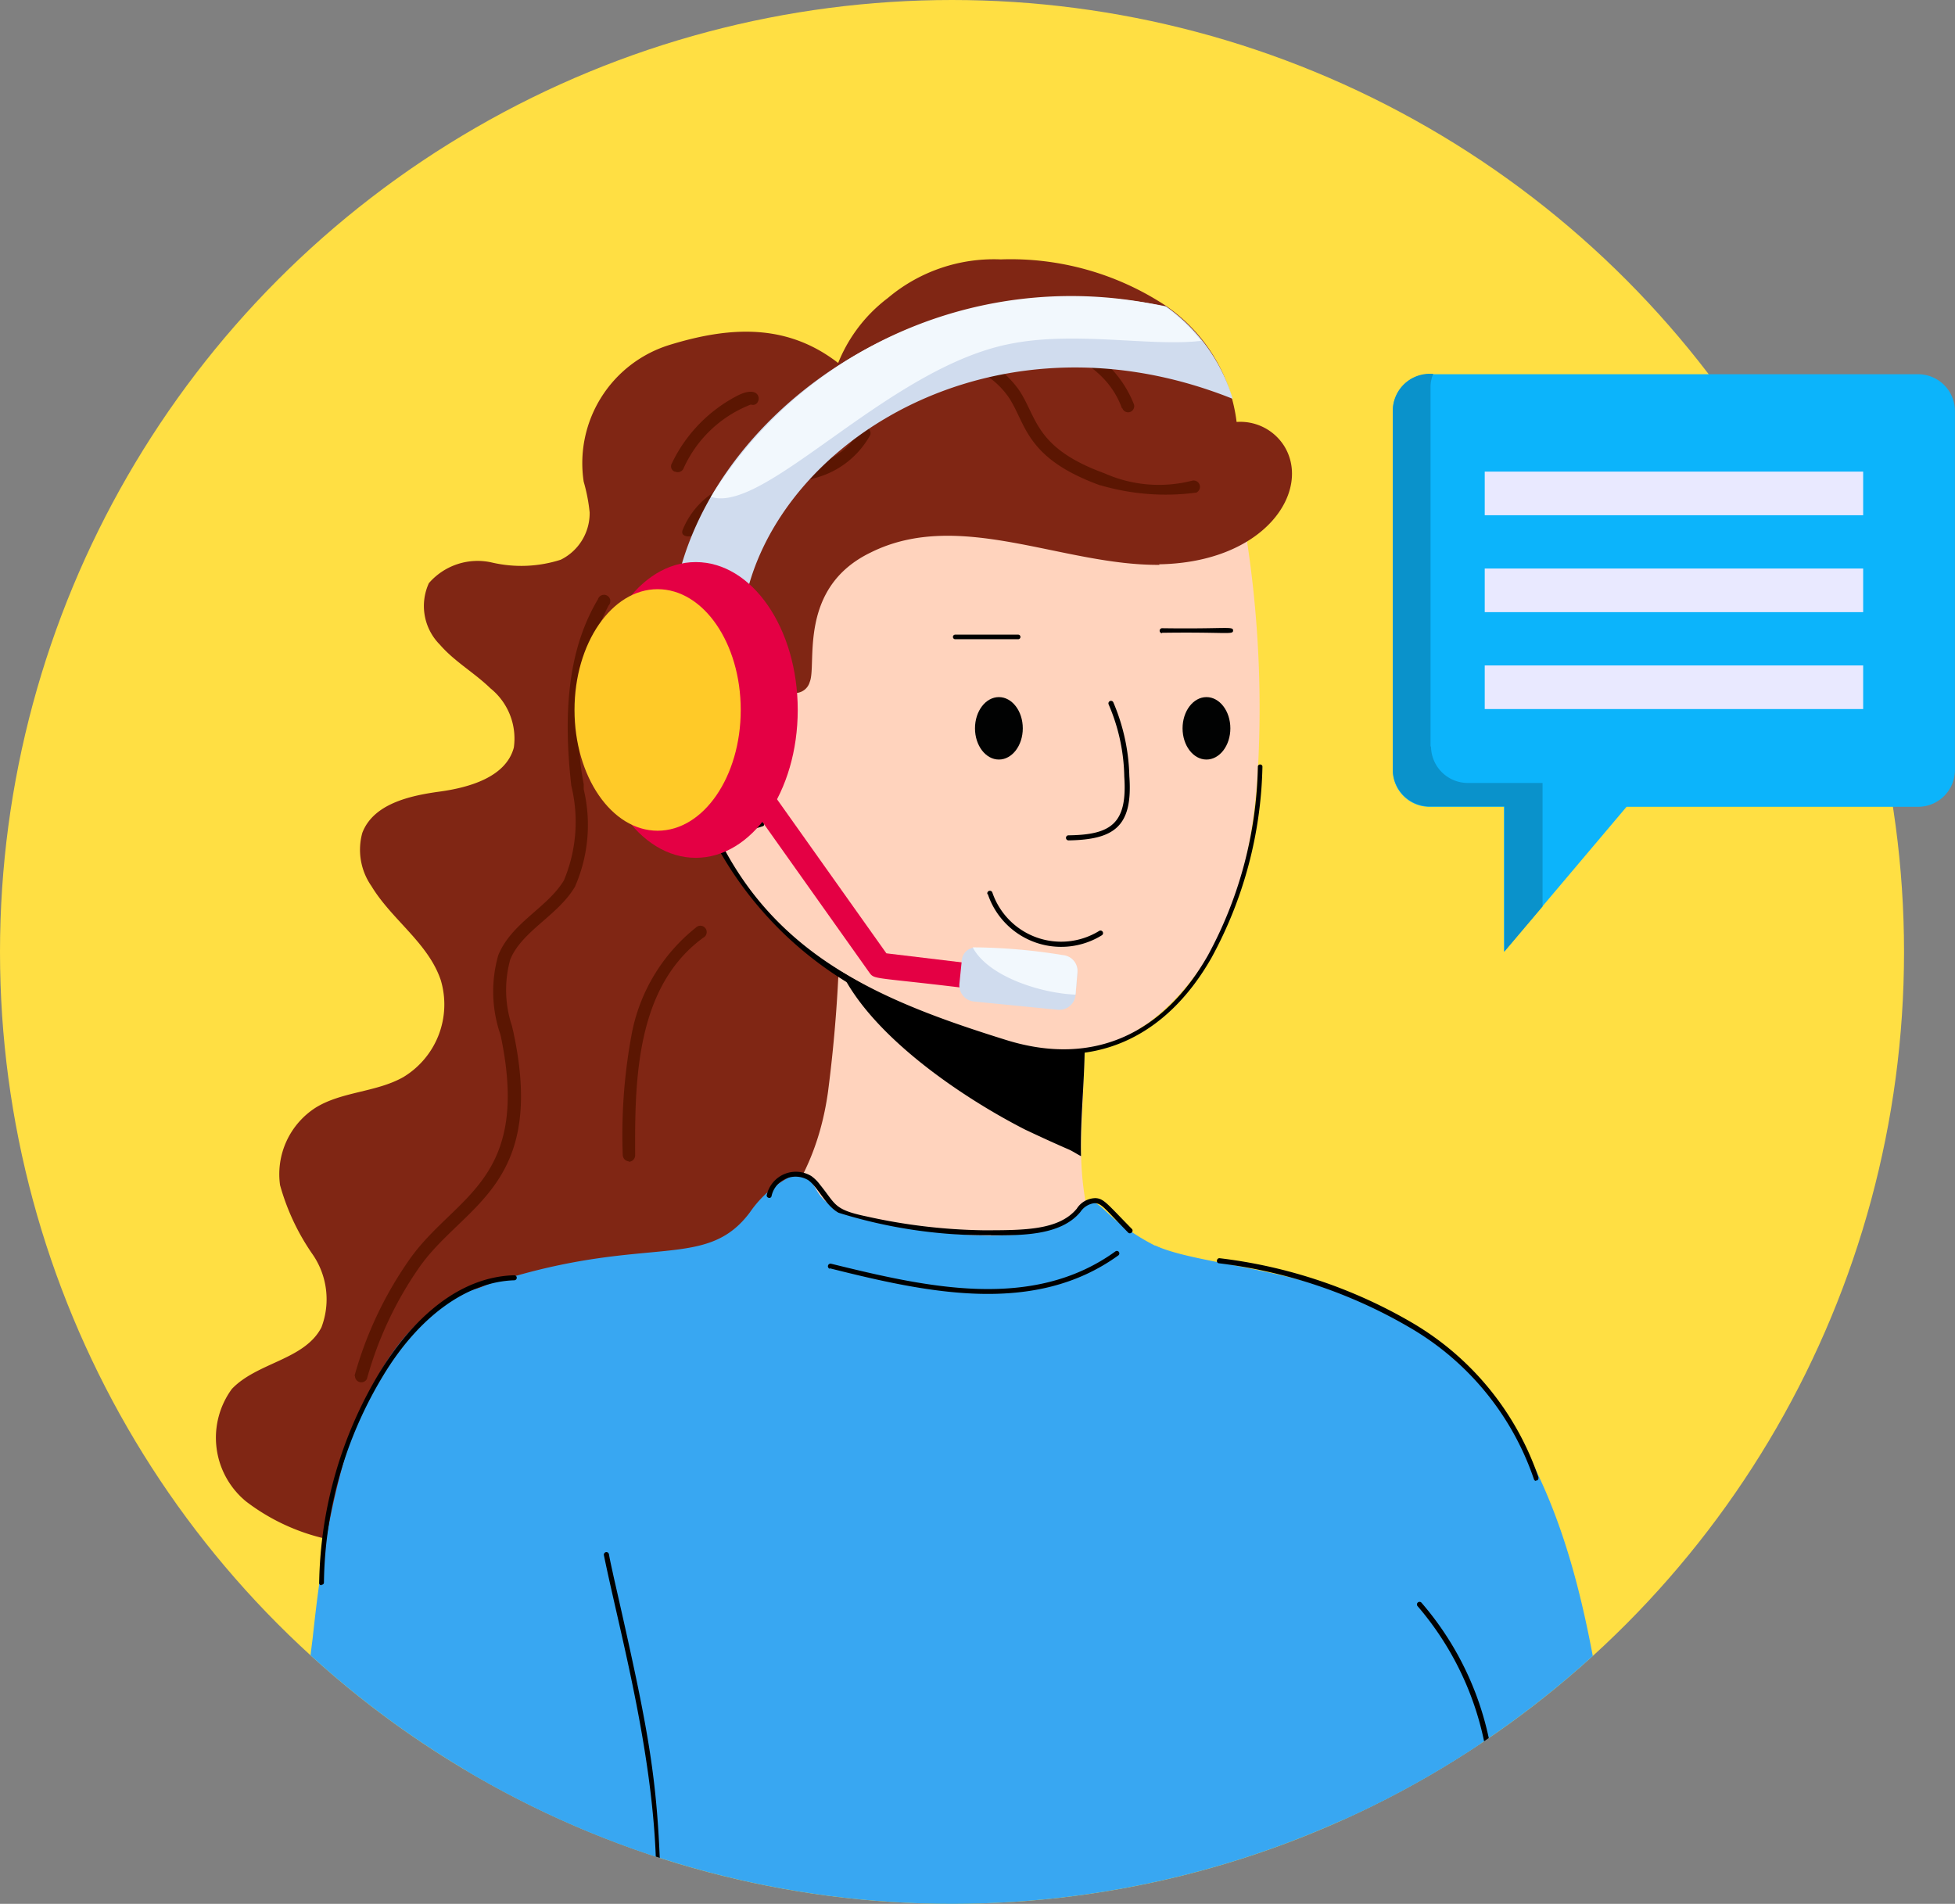 <svg id="customer-service" xmlns="http://www.w3.org/2000/svg" xmlns:xlink="http://www.w3.org/1999/xlink" width="61.606" height="60" viewBox="0 0 61.606 60">
  <rect x="0" y="0" width="61.606" height="60" fill="#808080" stroke="none"/>
  <defs>
    <clipPath id="clip-path">
      <circle id="Ellipse_253" data-name="Ellipse 253" cx="30" cy="30" r="30" fill="none"/>
    </clipPath>
  </defs>
  <g id="Layer_1" transform="translate(0 0)">
    <g id="Group_562" data-name="Group 562" transform="translate(0 0)">
      <circle id="Ellipse_248" data-name="Ellipse 248" cx="30" cy="30" r="30" fill="#ffdf43"/>
      <g id="Group_560" data-name="Group 560" clip-path="url(#clip-path)">
        <g id="Group_559" data-name="Group 559" transform="translate(6.789 8.177)">
          <path id="Path_236" data-name="Path 236" d="M66.822,73.462c-1.693-1.505-3.589-1.433-5.63-.8a3.9,3.9,0,0,0-2.677,4.3,5.468,5.468,0,0,1,.188.97,1.634,1.634,0,0,1-.912,1.491,4.079,4.079,0,0,1-2.171.087,2.031,2.031,0,0,0-1.983.651,1.726,1.726,0,0,0,.347,1.939c.463.535,1.085.883,1.592,1.375a2.032,2.032,0,0,1,.738,1.867c-.246.926-1.389,1.259-2.344,1.389s-2.084.391-2.431,1.3a2,2,0,0,0,.289,1.679c.637,1.056,1.794,1.794,2.185,2.967a2.674,2.674,0,0,1-1.187,3.054c-.854.478-1.925.449-2.75.955a2.49,2.49,0,0,0-1.129,2.446,7.178,7.178,0,0,0,1.028,2.185,2.491,2.491,0,0,1,.275,2.3c-.535,1.027-2.026,1.1-2.822,1.939a2.6,2.6,0,0,0,.449,3.546,6.506,6.506,0,0,0,3.69,1.331c7.641.941,11.505-1.447,15.326-7.974a33.741,33.741,0,0,0,4.819-13.835" transform="translate(-46.911 -69.96)" fill="#802614"/>
          <path id="Path_237" data-name="Path 237" d="M251.5,271.2c1.838.868,7.525.666,10.521,4.645,3.98,5.282,3.3,12.156,5.166,18.495.463,1.577-.637,1.447-1.3,2.069-.449.434-.941.622-1.418,1.028-1.462,1.216-2.287,2.171-3.2,2.142a1.019,1.019,0,0,1-.883-1.36" transform="translate(-221.892 -240.129)" fill="#38a7f2"/>
          <path id="Path_238" data-name="Path 238" d="M173.55,213.956c.825,2.518.984,3.169.029,5.6-.695,1.766-1.433,3.5-2.229,5.224-.275.579-.608,1.216-1.216,1.4a1.569,1.569,0,0,1-1.563-.535,5.138,5.138,0,0,1-.854-1.505c-3.329-7.5-6.686-8.625-6.353-11.085.217-1.621,2.229-2.533,2.721-6.049a45.665,45.665,0,0,0,.376-5.21l7.7,2.619c.087,1.114-.116,3.56-.1,4.6.072,2.779,1.056,3.575,1.491,4.92Z" transform="translate(-144.782 -180.772)" fill="#ffd3bd"/>
          <g id="Group_557" data-name="Group 557" transform="translate(19.492 21.968)">
            <path id="Path_239" data-name="Path 239" d="M189.5,210.775v.116c.014,1.216-.145,2.475-.116,3.7-.116-.058-.246-.145-.362-.2-.463-.2-.941-.42-1.4-.637-2.041-1.042-5.007-3.054-5.9-5.2a2.041,2.041,0,0,1-.116-.26.629.629,0,0,0,.116.1,6.753,6.753,0,0,0,1.216.695,7.279,7.279,0,0,0,2.938,1.273,19.375,19.375,0,0,0,2.344.507,4.384,4.384,0,0,0,1.274-.1Z" transform="translate(-181.6 -208.3)"/>
          </g>
          <path id="Path_240" data-name="Path 240" d="M161.689,76.743a6.155,6.155,0,0,1,1.129,3.126c.912,4.863,1.954,10.26.145,15.007a4.905,4.905,0,0,1-1.4,2.243c-1.172.926-2.865.695-4.3.275a20.714,20.714,0,0,1-6.787-3.43c-4.4-3.98-4.978-14.2.9-17.4,3.3-1.795,9.161-1,10.318.174Z" transform="translate(-132.574 -72.763)" fill="#ffd3bd"/>
          <path id="Path_241" data-name="Path 241" d="M195.426,93.3a35.073,35.073,0,0,1,1.1,10.116c-.116,3.213-.781,6.541-3.473,8.611a5.169,5.169,0,0,1-4.53.608,17.813,17.813,0,0,1-5.123-2.779" transform="translate(-163.647 -87.974)" fill="#ffd3bd"/>
          <path id="Path_242" data-name="Path 242" d="M232.151,157.006a.08.08,0,0,1,0-.159c1.36-.014,1.867-.376,1.766-1.852a5.972,5.972,0,0,0-.492-2.272.081.081,0,0,1,.145-.072,6.28,6.28,0,0,1,.507,2.33c.116,1.592-.478,2-1.91,2.026Z" transform="translate(-205.278 -138.699)"/>
          <path id="Path_243" data-name="Path 243" d="M252.551,136.913a.08.08,0,0,1,0-.159c2.04.029,2.243-.072,2.243.072s-.174.043-2.243.072Z" transform="translate(-222.726 -125.133)"/>
          <path id="Path_244" data-name="Path 244" d="M209.555,138.345h-1.983a.072.072,0,0,1,0-.145h1.983a.072.072,0,1,1,0,.145Z" transform="translate(-184.26 -126.377)"/>
          <ellipse id="Ellipse_249" data-name="Ellipse 249" cx="0.753" cy="0.984" rx="0.753" ry="0.984" transform="translate(30.476 13.792)" fill="#010202"/>
          <ellipse id="Ellipse_250" data-name="Ellipse 250" cx="0.753" cy="0.984" rx="0.753" ry="0.984" transform="translate(23.935 13.792)" fill="#010202"/>
          <path id="Path_245" data-name="Path 245" d="M215,194.1a.082.082,0,1,1,.159-.043,2.289,2.289,0,0,0,3.372,1.2.081.081,0,0,1,.072.145,2.438,2.438,0,0,1-3.589-1.3Z" transform="translate(-190.675 -174.101)"/>
          <path id="Path_246" data-name="Path 246" d="M165.464,175.328c-.782-.246-1.274-.362-2.562-.854a11.516,11.516,0,0,1-6.454-5.3.081.081,0,0,1,.145-.072c1.9,3.589,5.2,4.92,8.915,6.078,2.793.868,4.978-.246,6.353-2.663a12.958,12.958,0,0,0,1.577-5.948.068.068,0,0,1,.072-.072h0a.068.068,0,0,1,.072.072,13.1,13.1,0,0,1-1.606,6.02c-1.433,2.518-3.734,3.618-6.541,2.735Z" transform="translate(-140.589 -150.581)"/>
          <path id="Path_247" data-name="Path 247" d="M156.557,66.124c-3.054.029-6.31-1.78-9.1-.391-2.316,1.114-1.693,3.531-1.925,4.081a.479.479,0,0,1-.405.347c-.289,0-.463-.318-.564-.579a4.264,4.264,0,0,0-1.1-2.1,2.43,2.43,0,0,0-2.475-.883c-.116.029-.246.159-.347.174-.579.1-.2-3.054-.1-3.459a6.476,6.476,0,0,1,1.809-3.155,2.816,2.816,0,0,1,2.894-.868c.159.072,1.1.521,1.1.695a4.81,4.81,0,0,1,1.65-2.272,5.181,5.181,0,0,1,3.56-1.216,8.876,8.876,0,0,1,5.2,1.462,5.21,5.21,0,0,1,2.229,3.661,1.632,1.632,0,0,1,1.505.767c.854,1.4-.593,3.661-3.951,3.719Z" transform="translate(-126.804 -56.5)" fill="#802614"/>
          <g id="Group_558" data-name="Group 558" transform="translate(11.839 9.938)">
            <path id="Path_248" data-name="Path 248" d="M135.2,128.987a4.869,4.869,0,0,0-2.069-3.082,1.937,1.937,0,0,0-1.795-.145,3.689,3.689,0,0,0-1.983,2.706,3.837,3.837,0,0,0,.854,3.473,5.538,5.538,0,0,0,1.346,1.317,2.891,2.891,0,0,0,2.952.159" transform="translate(-129.172 -125.554)" fill="#f89182"/>
            <path id="Path_249" data-name="Path 249" d="M144.073,144.973c-.564-.564-1.114-.868-.608-1.375l.029-.029a1.212,1.212,0,0,0-.376-2.055,1.492,1.492,0,0,0-1.1.2.851.851,0,0,0-.275.839.081.081,0,1,1-.159.029,1.054,1.054,0,0,1,.333-1,1.539,1.539,0,0,1,1.23-.232,1.36,1.36,0,0,1,.449,2.316l-.029.029c-.174.174-.275.318.116.68l.492.463a.082.082,0,0,1-.116.116Z" transform="translate(-139.705 -138.978)"/>
            <path id="Path_250" data-name="Path 250" d="M131.077,132.95a6.029,6.029,0,0,1-1.375-1.331,3.923,3.923,0,0,1-.868-3.546,3.993,3.993,0,0,1,1.9-2.677,2.491,2.491,0,0,1,2.967.753,5.182,5.182,0,0,1,.868,1.722.076.076,0,1,1-.145.043,5.109,5.109,0,0,0-.839-1.664,2.318,2.318,0,0,0-2.764-.709,3.75,3.75,0,0,0-1.809,2.562,3.826,3.826,0,0,0,.839,3.415,5.7,5.7,0,0,0,1.331,1.3,2.83,2.83,0,0,0,2.865.159c.072-.072.174.058.1.116a4.153,4.153,0,0,1-3.039-.145h-.029Z" transform="translate(-128.721 -125.175)"/>
          </g>
          <path id="Path_251" data-name="Path 251" d="M93.574,258.955c4.544-1.375,6.339-.275,7.7-2.1a3.455,3.455,0,0,1,1.346-1.158.39.39,0,0,1,.492.087c.507.521.058,1.085,3.43,1.606,1.418.217,3.488.405,4.776-.246.26-.13.391-.651.724-.622.232.029.564.449.825.637a7.055,7.055,0,0,0,3.4,1.447,13.059,13.059,0,0,1,1.3.289,17.378,17.378,0,0,1,2.938.825c2.489,1.042,2.663,1.91,2.909,4.588.174,1.809-.318,3.792.058,5.557.42,1.9.883,3.763,1.129,5.687.449,3.517-.622,3.676-1.4,5.326a5.612,5.612,0,0,0-.405,2.967c.188,1.968.912,3.618.738,6.99a3.159,3.159,0,0,1-1.722,3.068c-2.489,1.114-15.47-.579-24.428-.1-3.169.174-3.661-.8-3.473-3.039a46.049,46.049,0,0,0-2.214-18.437,5.567,5.567,0,0,1-.449-2.359,21.919,21.919,0,0,0-.159-3.227c-.318-4.457-1.129-6.715,2.475-7.8Z" transform="translate(-84.43 -226.828)" fill="#38a7f2"/>
          <path id="Path_252" data-name="Path 252" d="M309.136,372.678c-.087-.072.015-.116.174-.362.695-1.172.405-4.385.174-5.731-.564-3.444-1-3.7.405-7.641a10.826,10.826,0,0,0,.926-4.718,9.5,9.5,0,0,0-2.243-5.239.082.082,0,0,1,.116-.116,9.563,9.563,0,0,1,2.287,5.326c.318,3.4-2.142,6.122-1.838,9.363.188,1.939.9,3.661.738,7a3.377,3.377,0,0,1-.622,2.084.086.086,0,0,1-.116,0Z" transform="translate(-270.686 -306.542)"/>
          <path id="Path_253" data-name="Path 253" d="M202.41,80.366c-2.359-.854-2.33-1.925-2.88-2.764a2.593,2.593,0,0,0-3.14-.926.2.2,0,0,1-.159-.362,3.018,3.018,0,0,1,3.632,1.071c.564.868.506,1.809,2.677,2.6a4.216,4.216,0,0,0,2.764.232.2.2,0,0,1,.13.376,7.3,7.3,0,0,1-3.025-.232Z" transform="translate(-174.525 -73.246)" fill="#5b1602"/>
          <path id="Path_254" data-name="Path 254" d="M219.277,72.188c-.593-1.65-2.533-2.1-4.081-2.431a.2.2,0,0,1,.087-.391,9.907,9.907,0,0,1,2.518.767,3.522,3.522,0,0,1,1.852,1.925.192.192,0,1,1-.362.13Z" transform="translate(-190.712 -67.499)" fill="#5b1602"/>
          <path id="Path_255" data-name="Path 255" d="M148.551,96.1a2.559,2.559,0,0,1,1.751-1.534c1.3-.405,3.213-.289,3.806-1.635a.2.2,0,0,1,.362.159,2.788,2.788,0,0,1-1.867,1.389c-1.1.3-3.227.289-3.676,1.737-.029.1-.449.13-.376-.116h0Z" transform="translate(-133.834 -87.562)" fill="#5b1602"/>
          <path id="Path_256" data-name="Path 256" d="M163.774,67.863c-8.119-3.242-15.485,2.127-15.485,7.685h-2.2c-.13-5.991,6.961-12.344,15.6-10.593a5.5,5.5,0,0,1,2.1,2.909Z" transform="translate(-131.735 -63.478)" fill="#d0dcee"/>
          <path id="Path_257" data-name="Path 257" d="M146.234,87.826a.18.18,0,0,1-.087-.261,4.667,4.667,0,0,1,2.084-2.142c.825-.405.753.405.405.289a3.847,3.847,0,0,0-2.127,2.026.2.2,0,0,1-.26.087Z" transform="translate(-131.764 -81.14)" fill="#5b1602"/>
          <path id="Path_258" data-name="Path 258" d="M148.493,416.3h0a12.406,12.406,0,0,1-6.006-1.852.078.078,0,1,1,.087-.13,12.308,12.308,0,0,0,5.933,1.824.081.081,0,0,1,.072.087.078.078,0,0,1-.072.072Z" transform="translate(-128.625 -362.521)"/>
          <path id="Path_259" data-name="Path 259" d="M315.692,409.27c-.217,0-.405-.058-.608-.043-.029,0-.087-.029-.087-.072-.014-.145.289-.1.449-.072a1.039,1.039,0,0,0,.825-.174c1.114-.622,2.735-2.113,4.081-3.01,1.129-.753,1.621-.289.622-3.98a15.47,15.47,0,0,1-.521-2.431.081.081,0,0,1,.072-.087h0c.159,0-.072,0,.593,2.489.246.926.738,2.648.434,3.285a1.642,1.642,0,0,1-.8.666c-1.476.782-4.052,3.43-5.094,3.43Z" transform="translate(-276.2 -349.777)"/>
          <path id="Path_260" data-name="Path 260" d="M174.019,257.094h-.246a15.607,15.607,0,0,1-4.559-.709c-.42-.232-.637-.8-.955-1.027a.775.775,0,0,0-1.158.507c-.029.1-.188.043-.145-.058a.941.941,0,0,1,1.4-.579,1.235,1.235,0,0,1,.275.275c.507.622.42.781,1.476,1a17.969,17.969,0,0,0,3.661.434c1.3,0,2.388,0,2.952-.68a.71.71,0,0,1,.593-.333c.261.014.362.174,1.143.97.072.072-.043.188-.116.116-.738-.753-.825-.912-1.042-.926h-.029a.622.622,0,0,0-.434.275c-.622.753-1.867.738-2.822.738Z" transform="translate(-149.578 -226.342)"/>
          <path id="Path_261" data-name="Path 261" d="M180.334,272.964a.082.082,0,1,1,.043-.159c3,.738,6.339,1.505,8.958-.391a.078.078,0,0,1,.087.13c-2.634,1.9-5.977,1.187-9.088.405Z" transform="translate(-160.973 -241.155)"/>
          <path id="Path_262" data-name="Path 262" d="M341.143,412.149l-.724-.174-5.89,17.4H307.67a1.442,1.442,0,0,0-.289.362l-1.78-.029,6.585-18.061a.964.964,0,0,1,.912-.579c27.135,0,27.511-.174,27.627.2" transform="translate(-268.164 -359.718)" fill="#19345d"/>
          <path id="Path_263" data-name="Path 263" d="M66.04,301.8c1.274-.087,2.489-.015,3.777-.043,1.621-.014,3.242-.087,4.863-.13a2.569,2.569,0,0,0,1.708-.463c.724-.666.535-1.693.55-2.562a44.294,44.294,0,0,0-1.491-9.754c-.492-2.185-.781-4.949-2-6.874a3.546,3.546,0,0,0-.695-.9c-.3-.232-.709-.29-.955-.622a.625.625,0,0,1,.072-.854c-4.385.637-5.383,6.831-5.847,11.172a41.481,41.481,0,0,0,.043,11.042Z" transform="translate(-62.959 -247.313)" fill="#38a7f2"/>
          <path id="Path_264" data-name="Path 264" d="M73.388,351.768c0-.159-.405-.029,10.029-.463.087-.926.014-1.838.029-2.75.029-3.835-1.129-7.887-1.65-10.434a.081.081,0,1,1,.159-.029c.043.246.1.478.145.695,1.216,5.34,1.433,6.541,1.505,10.666a17.243,17.243,0,0,1-.043,1.925.068.068,0,0,1-.072.072c-10.26.347-10.087.478-10.1.3Zm10.1-.376Z" transform="translate(-69.554 -297.282)"/>
          <path id="Path_265" data-name="Path 265" d="M77.2,154.368a11.922,11.922,0,0,1,1.708-3.632c1.418-2.055,3.878-2.46,2.894-7.106a4.17,4.17,0,0,1-.072-2.518c.42-1.027,1.548-1.491,2.069-2.359a4.779,4.779,0,0,0,.232-2.981c-.289-2.547-.029-4.414.839-5.876a.2.2,0,1,1,.333.2,8.82,8.82,0,0,0-.781,5.63v.159a4.85,4.85,0,0,1-.275,3.068c-.535.912-1.679,1.4-2.041,2.3a3.593,3.593,0,0,0,.058,2.1l.043.188c1.042,4.862-1.577,5.427-2.967,7.41a11.5,11.5,0,0,0-1.65,3.517.2.2,0,0,1-.376-.1Z" transform="translate(-72.817 -119.187)" fill="#5b1602"/>
          <path id="Path_266" data-name="Path 266" d="M135.8,209.11a.207.207,0,0,1-.2-.2,17.264,17.264,0,0,1,.289-3.85,5.629,5.629,0,0,1,2.012-3.314.2.2,0,1,1,.232.318c-2.113,1.548-2.156,4.472-2.142,6.86a.207.207,0,0,1-.2.2h0Z" transform="translate(-122.765 -180.687)" fill="#5b1602"/>
          <path id="Path_267" data-name="Path 267" d="M275.028,281.014a.074.074,0,0,1-.072-.058,8.8,8.8,0,0,0-3.936-4.79,15.631,15.631,0,0,0-5.991-2.012c-.1-.015-.072-.174.029-.159a15.685,15.685,0,0,1,6.049,2.026A9.027,9.027,0,0,1,275.1,280.9c0,.044,0,.087-.058.1h-.029Z" transform="translate(-233.409 -242.519)"/>
          <path id="Path_268" data-name="Path 268" d="M69.572,287.469h0a.068.068,0,0,1-.072-.072,13.229,13.229,0,0,1,1.9-6.628c.68-1.114,2.127-3.01,4.255-3.068h0a.08.08,0,0,1,0,.159c-1.491.043-3,1.129-4.124,2.981a12.9,12.9,0,0,0-1.881,6.541.068.068,0,0,1-.072.072Z" transform="translate(-66.231 -245.689)"/>
          <path id="Path_269" data-name="Path 269" d="M170.27,66.105c-1.563.2-3.98-.318-6.049.1-3.85.753-7.728,5.384-9.421,4.819a13.344,13.344,0,0,1,14.327-5.991,5.748,5.748,0,0,1,1.129,1.085Z" transform="translate(-139.186 -63.544)" fill="#f2f8fd"/>
          <path id="Path_270" data-name="Path 270" d="M170.219,176.148c-4.414-.579-4.356-.42-4.544-.68l-3.922-5.528a.394.394,0,0,1,.087-.55.408.408,0,0,1,.55.087l3.821,5.383,4.1.492a.393.393,0,0,1-.087.781Z" transform="translate(-145.068 -152.993)" fill="#e40044"/>
          <ellipse id="Ellipse_251" data-name="Ellipse 251" cx="3.213" cy="4.66" rx="3.213" ry="4.66" transform="translate(11.923 9.537)" fill="#e40044"/>
          <ellipse id="Ellipse_252" data-name="Ellipse 252" cx="2.619" cy="3.806" rx="2.619" ry="3.806" transform="translate(11.315 10.391)" fill="#ffca28"/>
          <path id="Path_271" data-name="Path 271" d="M212.545,207.764h0a.514.514,0,0,1-.55.478l-2.648-.261a.512.512,0,0,1-.463-.55l.072-.709a.448.448,0,0,1,.347-.434,18.254,18.254,0,0,1,2.851.246.5.5,0,0,1,.449.55l-.058.695Z" transform="translate(-185.441 -184.595)" fill="#d0dcee"/>
          <path id="Path_272" data-name="Path 272" d="M215.041,207.678c-1.085-.043-2.75-.564-3.242-1.491a18.252,18.252,0,0,1,2.851.246.5.5,0,0,1,.449.55l-.058.695Z" transform="translate(-187.937 -184.509)" fill="#f2f8fd"/>
        </g>
      </g>
      <g id="Group_561" data-name="Group 561" transform="translate(43.893 11.78)">
        <path id="Path_273" data-name="Path 273" d="M304.444,95.132H306.8v4.573l3.864-4.573h9.19a1.161,1.161,0,0,0,1.158-1.158V82.658a1.161,1.161,0,0,0-1.158-1.158h-15.4a1.161,1.161,0,0,0-1.158,1.158V93.975a1.161,1.161,0,0,0,1.158,1.158Z" transform="translate(-303.301 -81.486)" fill="#0cb4fb" fill-rule="evenodd"/>
        <path id="Path_274" data-name="Path 274" d="M323.3,108.807h11.925v1.375H323.3Zm0-1.679h11.925v-1.375H323.3Zm0-4.428v1.375h11.925V102.7Z" transform="translate(-320.406 -99.617)" fill="#e9e9ff"/>
        <path id="Path_275" data-name="Path 275" d="M304.487,93.151V81.834a1.056,1.056,0,0,1,.087-.434h-.116a1.161,1.161,0,0,0-1.158,1.158V93.875a1.161,1.161,0,0,0,1.158,1.158h2.359v4.573l1.2-1.418V94.295H305.66a1.161,1.161,0,0,1-1.158-1.158h0l-.014.014Z" transform="translate(-303.301 -81.4)" fill="#0a92cb" fill-rule="evenodd"/>
      </g>
    </g>
  </g>
</svg>
